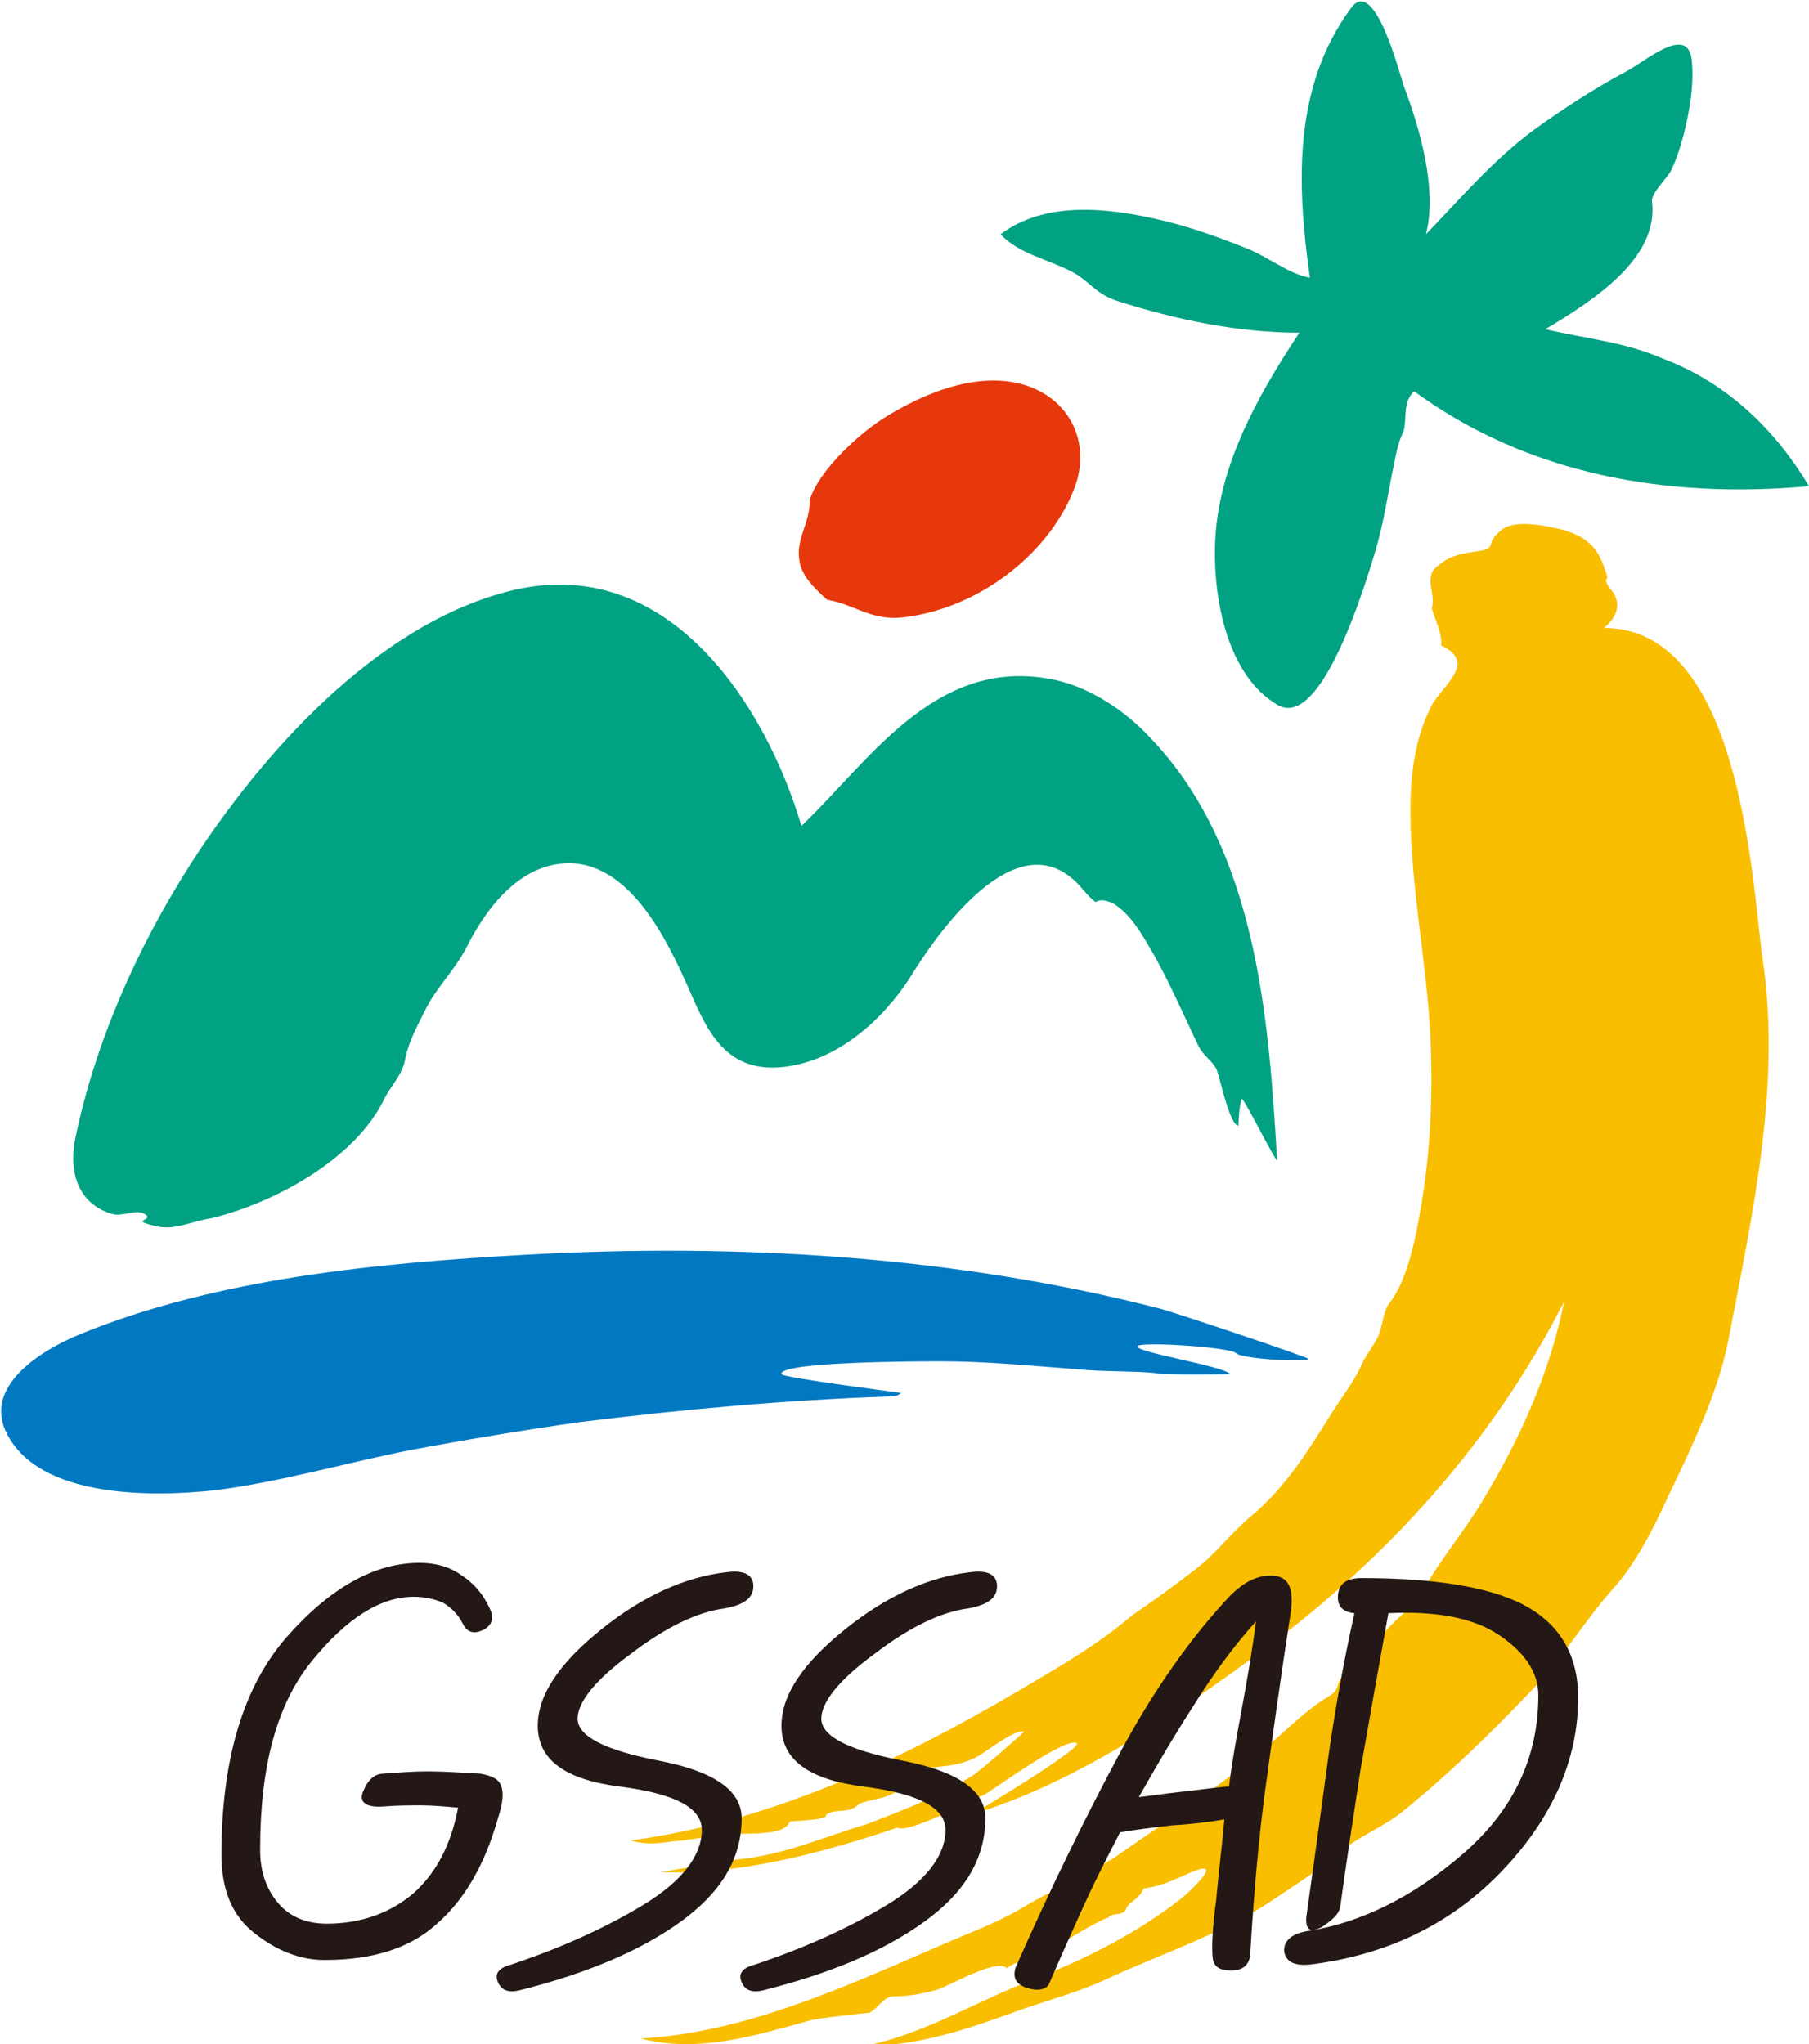 <?xml version="1.0" encoding="utf-8"?>
<!-- Generator: Adobe Illustrator 23.0.1, SVG Export Plug-In . SVG Version: 6.00 Build 0)  -->
<svg version="1.1" id="Layer_1" xmlns="http://www.w3.org/2000/svg" xmlns:xlink="http://www.w3.org/1999/xlink" x="0px" y="0px"
	 viewBox="0 0 154.4 174.5" style="enable-background:new 0 0 154.4 174.5;" xml:space="preserve">
<style type="text/css">
	.st0{fill-rule:evenodd;clip-rule:evenodd;fill:#00A283;}
	.st1{fill-rule:evenodd;clip-rule:evenodd;fill:#F9BE00;}
	.st2{fill-rule:evenodd;clip-rule:evenodd;fill:#E7380D;}
	.st3{fill-rule:evenodd;clip-rule:evenodd;fill:#0079C2;}
	.st4{fill:#231815;}
</style>
<g>
	<g>
		<path class="st0" d="M109,99c-0.7-11.9-1.7-26.5-10.8-36c-2.2-2.4-5.5-4.6-8.9-5.1c-9.7-1.6-15.3,7.3-20.9,12.6
			c-3-10.2-11.4-23.6-25.1-20c-11.5,3-21.2,14.2-27,23.2C11.7,80.9,8.1,89,6.4,97.3c-0.5,2.7,0.2,5.4,3.1,6.3c0.9,0.3,2.1-0.4,2.8,0
			c1.1,0.6-1.6,0.5,1.2,1.1c1.5,0.3,3-0.5,4.5-0.7c5.7-1.4,12.4-5.2,14.8-10.2c0.6-1.2,1.6-2.1,1.8-3.5c0.3-1.4,1-2.7,1.6-3.9
			c1-2.1,2.5-3.4,3.6-5.5c1.5-3,4.2-6.9,8.3-7.2c5.6-0.4,8.9,6.7,10.6,10.5c1.5,3.4,3,7.3,7.9,6.9c4.8-0.4,8.8-4.1,11.1-7.7
			c1.9-3.1,8.4-12.8,13.7-8.5c0.8,0.6,1.3,1.5,2.1,2.1c0.5-0.3,1-0.1,1.5,0.1c1.3,0.8,2.2,2.2,2.9,3.4c1.7,2.8,3,5.9,4.4,8.8
			c0.4,0.8,1.1,1.2,1.5,1.9c0.3,0.6,1.1,4.8,1.9,4.9c0-0.4,0.1-2,0.3-2.3C106.2,93.8,109.1,99.6,109,99"/>
		<path class="st1" d="M150.4,81.6c1.7,10.8-0.8,21.9-2.9,32.9c-0.9,4.5-3.2,9.2-5.2,13.4c-1.2,2.6-2.7,5.6-4.7,7.8
			c-2.4,2.7-4.2,5.8-6.7,8.4c-3.6,3.8-7.3,7.4-11.4,10.7c-1.7,1.3-3.7,2-5.5,3.6c-1.7,1.4-3.6,2.6-5.4,3.8
			c-4.3,2.9-9.6,4.6-14.3,6.8c-2.4,1.1-5.1,1.8-7.6,2.7c-3.8,1.4-8.5,3-12.7,2.9c4.9-1,9.4-3.8,14.1-5.6c4.4-1.7,9.2-4.1,12.9-7.1
			c0.6-0.5,3.6-3.3,0.7-2.1c-1.4,0.6-2.5,1.2-4.1,1.4c-0.3,0.9-1.4,1.2-1.5,1.8c-0.4,0.6-1.2,0.2-1.5,0.7c-0.2-0.1-3.5,1.8-4,2.2
			c-1.4,0.8-3.3,1.2-4.7,2.1c-0.7-0.9-4.9,1.5-5.8,1.8c-1.4,0.4-2.5,0.6-3.8,0.6c-0.9,0-1.4,1.1-2.1,1.4c0,0-4.8,0.5-5.2,0.7
			c-4.4,1.2-9.4,2.8-14.3,1.5c9-0.5,17.6-4.5,25.7-8c2.3-1,4.5-1.8,6.6-3c2.6-1.6,5.6-2.8,8.2-4.5c4.3-3,8.8-5.9,12.8-9.3
			c1.8-1.5,3.4-3.2,5.4-4.4c1-0.6,0.6-1,1.1-1.6c1.2-1.2,2.4-2.5,3.6-3.8c1.2-1.4,2.4-2.1,3.4-3.7c1.5-2.7,3.5-5,5.1-7.7
			c3.2-5.3,5.7-10.9,6.9-16.9c-6,11.8-14.9,21.8-25.9,29.9c-7.5,5.5-15.6,11.1-24.7,13.9c0.9-0.5,9.5-5.7,9-6.1
			c-0.9-0.6-7,3.9-7.9,4.4c-0.9,0.4-6.6,3.4-7.4,2.8c-6.2,2.1-13.6,4.1-20.2,3.8c2.5-0.4,5-0.9,7.5-1.2c3.6-0.5,6.7-1.9,10.1-2.9
			c3.1-1.2,6.3-2.4,9.1-4.2c0.5-0.3,4.4-3.7,4.3-3.7c-0.8-0.2-3.2,1.7-3.9,2.1c-1.5,0.8-2.5,0.8-4.2,1c-1.2,0.1-2.1,1.8-3.3,2.3
			c-0.9,0.4-2.2,0.5-2.7,0.8c-0.9,0.9-1.9,0.3-2.8,0.9c0.3,0.5-3,0.5-3.1,0.6c-0.6,1.6-5.2,0.6-6.2,1.4c0.2-0.3-2.3,0.1-2.9,0.2
			c-1.7,0.1-2.6,0.5-4.5,0c11.9-1.6,22.8-6.7,33-12.7c3.4-2,6.9-4,9.8-6.5c1.9-1.3,3.7-2.6,5.5-4c1.8-1.4,2.8-2.9,4.7-4.5
			c3-2.5,5-5.8,7-9c0.9-1.4,1.8-2.5,2.5-4.1c0.4-0.8,1-1.5,1.4-2.4c0.3-0.8,0.4-2.1,0.9-2.7c1.6-2,2.3-5.9,2.7-8.3
			c0.8-4.7,1-9.4,0.8-14.1c-0.3-6.9-1.9-13.9-1.7-20.8c0.1-2.6,0.5-5.2,1.7-7.6c0.5-1.1,2.1-2.4,2.3-3.6c0.1-0.8-0.7-1.4-1.4-1.7
			c0.1-1.1-0.5-2.1-0.8-3.2c0.4-1.1-0.7-2.6,0.4-3.5c0.9-0.8,1.7-1.1,3.2-1.3c2.3-0.3,0.7-0.6,2.4-1.9c1.2-0.9,3.8-0.3,5.1,0
			c2.6,0.7,3.3,2,3.9,4.1c-0.4,0.3,0.3,1,0.5,1.3c0.7,1.1,0.2,2.2-0.8,3C148.4,53.6,149.5,74.5,150.4,81.6"/>
		<path class="st0" d="M154.4,41.5c-12.2,1.1-24-1-33.7-8.1c-1,0.9-0.6,2.3-0.9,3.4c-0.6,1.2-0.7,2.4-1,3.7
			c-0.4,2.1-0.8,4.5-1.4,6.5c-0.7,2.3-4.5,15.3-8.3,13.2c-4.4-2.5-5.5-9.2-5.4-13.4c0.1-6.7,3.5-12.8,7.2-18.4
			c-5.2,0-10.5-1.1-15.5-2.7c-1.9-0.6-2.4-1.7-3.9-2.5c-2.1-1.1-4.5-1.5-6.1-3.2c3.7-2.8,8.9-2.3,13.3-1.3c2.7,0.6,5.2,1.5,7.7,2.5
			c1.8,0.7,3.6,2.2,5.4,2.5c-1.1-7.8-1.5-16.2,3.5-23c2-2.8,4.1,5.4,4.5,6.6c1.4,3.7,2.9,8.9,1.9,12.7c3-3.1,5.7-6.3,9.2-8.9
			c2.5-1.8,5.1-3.5,7.9-5c1.7-0.9,5.3-4.1,5.6-0.9c0.2,2.1-0.2,4.3-0.7,6.3c-0.3,1.1-0.6,2.1-1.1,3.1c-0.3,0.6-1.7,1.9-1.6,2.6
			c0.6,4.8-4.9,8.4-9.1,10.9c3.4,0.8,6.8,1.1,10,2.5C147.5,32.7,151.6,36.8,154.4,41.5"/>
		<path class="st2" d="M77.1,52.7c-2.8,0.3-4.1-1.1-6.5-1.5c-1.1-1-2.3-2.1-2.4-3.6c-0.2-1.7,1-3.2,0.9-4.9c0.8-2.6,4.4-5.9,6.8-7.3
			c2.7-1.6,6.1-3.1,9.5-2.9c5.1,0.3,7.9,4.5,6.4,8.9C89.8,47,83.8,51.9,77.1,52.7"/>
		<path class="st3" d="M75.9,119.2c-8.8,0.3-17.7,1.1-26.5,2.2c-4.9,0.7-9.7,1.5-14.5,2.4c-5.5,1.1-11,2.7-16.5,3.4
			c-5.4,0.6-15,0.7-17.8-4.8c-2.1-4,2.8-7.1,6.2-8.5c11.7-4.8,25.5-6.1,38.1-6.8c18.1-1,36.6,0.1,54.1,4.6
			c1.2,0.3,12.8,4.2,12.7,4.3c-0.3,0.3-5.8,0-6.2-0.5c-0.5-0.5-8-1-8.4-0.6c-0.4,0.5,7.4,1.7,7.9,2.4c0,0-5.7,0.1-6.4-0.1
			c-2.1-0.2-4.3-0.1-6.4-0.3c-4-0.3-7.9-0.7-11.9-0.7c-1.2,0-13.9,0-13.6,1.1c0.1,0.3,10.3,1.6,10.2,1.6
			C76.6,119.2,76.2,119.2,75.9,119.2"/>
	</g>
	<g>
		<path class="st4" d="M42.8,152.5c0.2,0.6,0.1,1.5-0.3,2.7c-1.1,3.9-2.8,6.9-5.2,9c-2.3,2.1-5.5,3.1-9.6,3.1c-2.1,0-4.1-0.8-6-2.3
			c-1.9-1.5-2.8-3.7-2.8-6.7c0-8.2,1.9-14.4,5.6-18.6c3.7-4.2,7.5-6.3,11.3-6.3c1.3,0,2.5,0.3,3.5,1c1.1,0.7,1.9,1.6,2.5,2.9
			c0.4,0.8,0.2,1.4-0.5,1.8c-0.8,0.4-1.4,0.3-1.8-0.5c-0.4-0.8-1-1.4-1.7-1.8c-0.7-0.3-1.5-0.5-2.5-0.5c-2.8,0-5.7,1.8-8.7,5.5
			c-3,3.7-4.4,9-4.4,16.1c0,1.8,0.5,3.3,1.5,4.5c1,1.2,2.4,1.8,4.2,1.8c2.9,0,5.4-0.9,7.4-2.6c2-1.8,3.2-4.2,3.8-7.3
			c-1.1-0.1-2.2-0.2-3.1-0.2c-1,0-2.1,0-3.3,0.1c-1.5,0.1-2.1-0.4-1.7-1.3c0.4-1,1-1.5,1.7-1.5c1.3-0.1,2.6-0.2,3.8-0.2
			c1.3,0,2.8,0.1,4.5,0.2C42.1,151.6,42.6,151.9,42.8,152.5z"/>
		<path class="st4" d="M53.8,141.2c-3,2.2-4.5,4.1-4.5,5.5c0,1.5,2.3,2.7,7,3.6c4.6,0.9,7,2.5,7,4.9c0,3.5-1.8,6.4-5.3,8.9
			c-3.5,2.5-8.1,4.4-13.7,5.8c-0.9,0.2-1.5,0-1.8-0.7c-0.3-0.7,0-1.2,1.1-1.5c4.2-1.4,8-3.1,11.3-5.1c3.3-2,5-4.2,5-6.4
			c0-1.9-2.3-3.1-7-3.7s-7-2.3-7-5.2c0-2.6,1.8-5.3,5.4-8.2c3.6-2.9,7.2-4.5,10.7-4.9c1.5-0.2,2.3,0.2,2.3,1.2c0,1-0.8,1.6-2.5,1.9
			C59.5,137.6,56.8,138.9,53.8,141.2z"/>
		<path class="st4" d="M74.6,141.2c-3,2.2-4.5,4.1-4.5,5.5c0,1.5,2.3,2.7,7,3.6c4.6,0.9,7,2.5,7,4.9c0,3.5-1.8,6.4-5.3,8.9
			c-3.5,2.5-8.1,4.4-13.7,5.8c-0.9,0.2-1.5,0-1.8-0.7s0-1.2,1.1-1.5c4.2-1.4,8-3.1,11.3-5.1c3.3-2,5-4.2,5-6.4c0-1.9-2.3-3.1-7-3.7
			s-7-2.3-7-5.2c0-2.6,1.8-5.3,5.4-8.2c3.6-2.9,7.2-4.5,10.7-4.9c1.5-0.2,2.3,0.2,2.3,1.2c0,1-0.8,1.6-2.5,1.9
			C80.3,137.6,77.6,138.9,74.6,141.2z"/>
		<path class="st4" d="M108,152.7c-0.6,4.4-1,9.2-1.3,14.2c-0.1,0.8-0.6,1.3-1.6,1.3c-1,0-1.5-0.3-1.6-1.1c-0.1-1,0-2.7,0.3-4.9
			c0.2-2.3,0.5-4.6,0.7-6.9c-1.2,0.2-2.6,0.4-4.4,0.5c-1.8,0.2-3.3,0.4-4.5,0.6c-1.3,2.5-2.4,4.7-3.3,6.7c-0.9,2-1.8,4-2.7,6.1
			c-0.2,0.6-0.9,0.8-1.9,0.5c-1-0.3-1.3-0.9-1-1.8c3-6.8,6-12.9,8.9-18.3c2.9-5.4,6.1-9.9,9.4-13.4c1.2-1.2,2.4-1.8,3.7-1.7
			c1.3,0.1,1.7,1.1,1.5,2.9C109.3,143.2,108.6,148.3,108,152.7z M101.8,145.7c-1.8,2.8-3.3,5.4-4.6,7.7c0.8-0.1,2.2-0.3,4-0.5
			c1.8-0.2,3.1-0.4,3.7-0.4c0.2-1.8,0.6-4,1.1-6.7c0.5-2.7,0.9-5.1,1.2-7.4C105.4,140.4,103.6,142.8,101.8,145.7z"/>
		<path class="st4" d="M113.4,149.8c0.5-3.5,1.2-7.6,2.2-12.1c-1-0.1-1.5-0.6-1.4-1.6c0.1-0.9,0.7-1.4,2-1.4
			c6.8,0,11.6,0.9,14.4,2.6c2.8,1.7,4.1,4.3,4.1,7.6c0,5.3-2.2,10.3-6.5,14.8c-4.3,4.5-9.8,7.2-16.5,8c-1.3,0.1-2-0.3-2.1-1.2
			c0-0.9,0.7-1.5,2.2-1.7c4.3-0.7,8.7-2.8,13-6.5c4.3-3.7,6.5-8.2,6.5-13.6c0-1.9-1.1-3.6-3.3-5.1c-2.2-1.5-5.4-2.1-9.5-1.9
			c-0.9,5-1.7,9.5-2.4,13.5c-0.6,4-1.2,7.8-1.7,11.5c-0.1,0.7-0.7,1.2-1.6,1.8c-1,0.5-1.4,0.2-1.3-0.9
			C112.3,158,112.9,153.4,113.4,149.8z"/>
	</g>
</g>
</svg>
